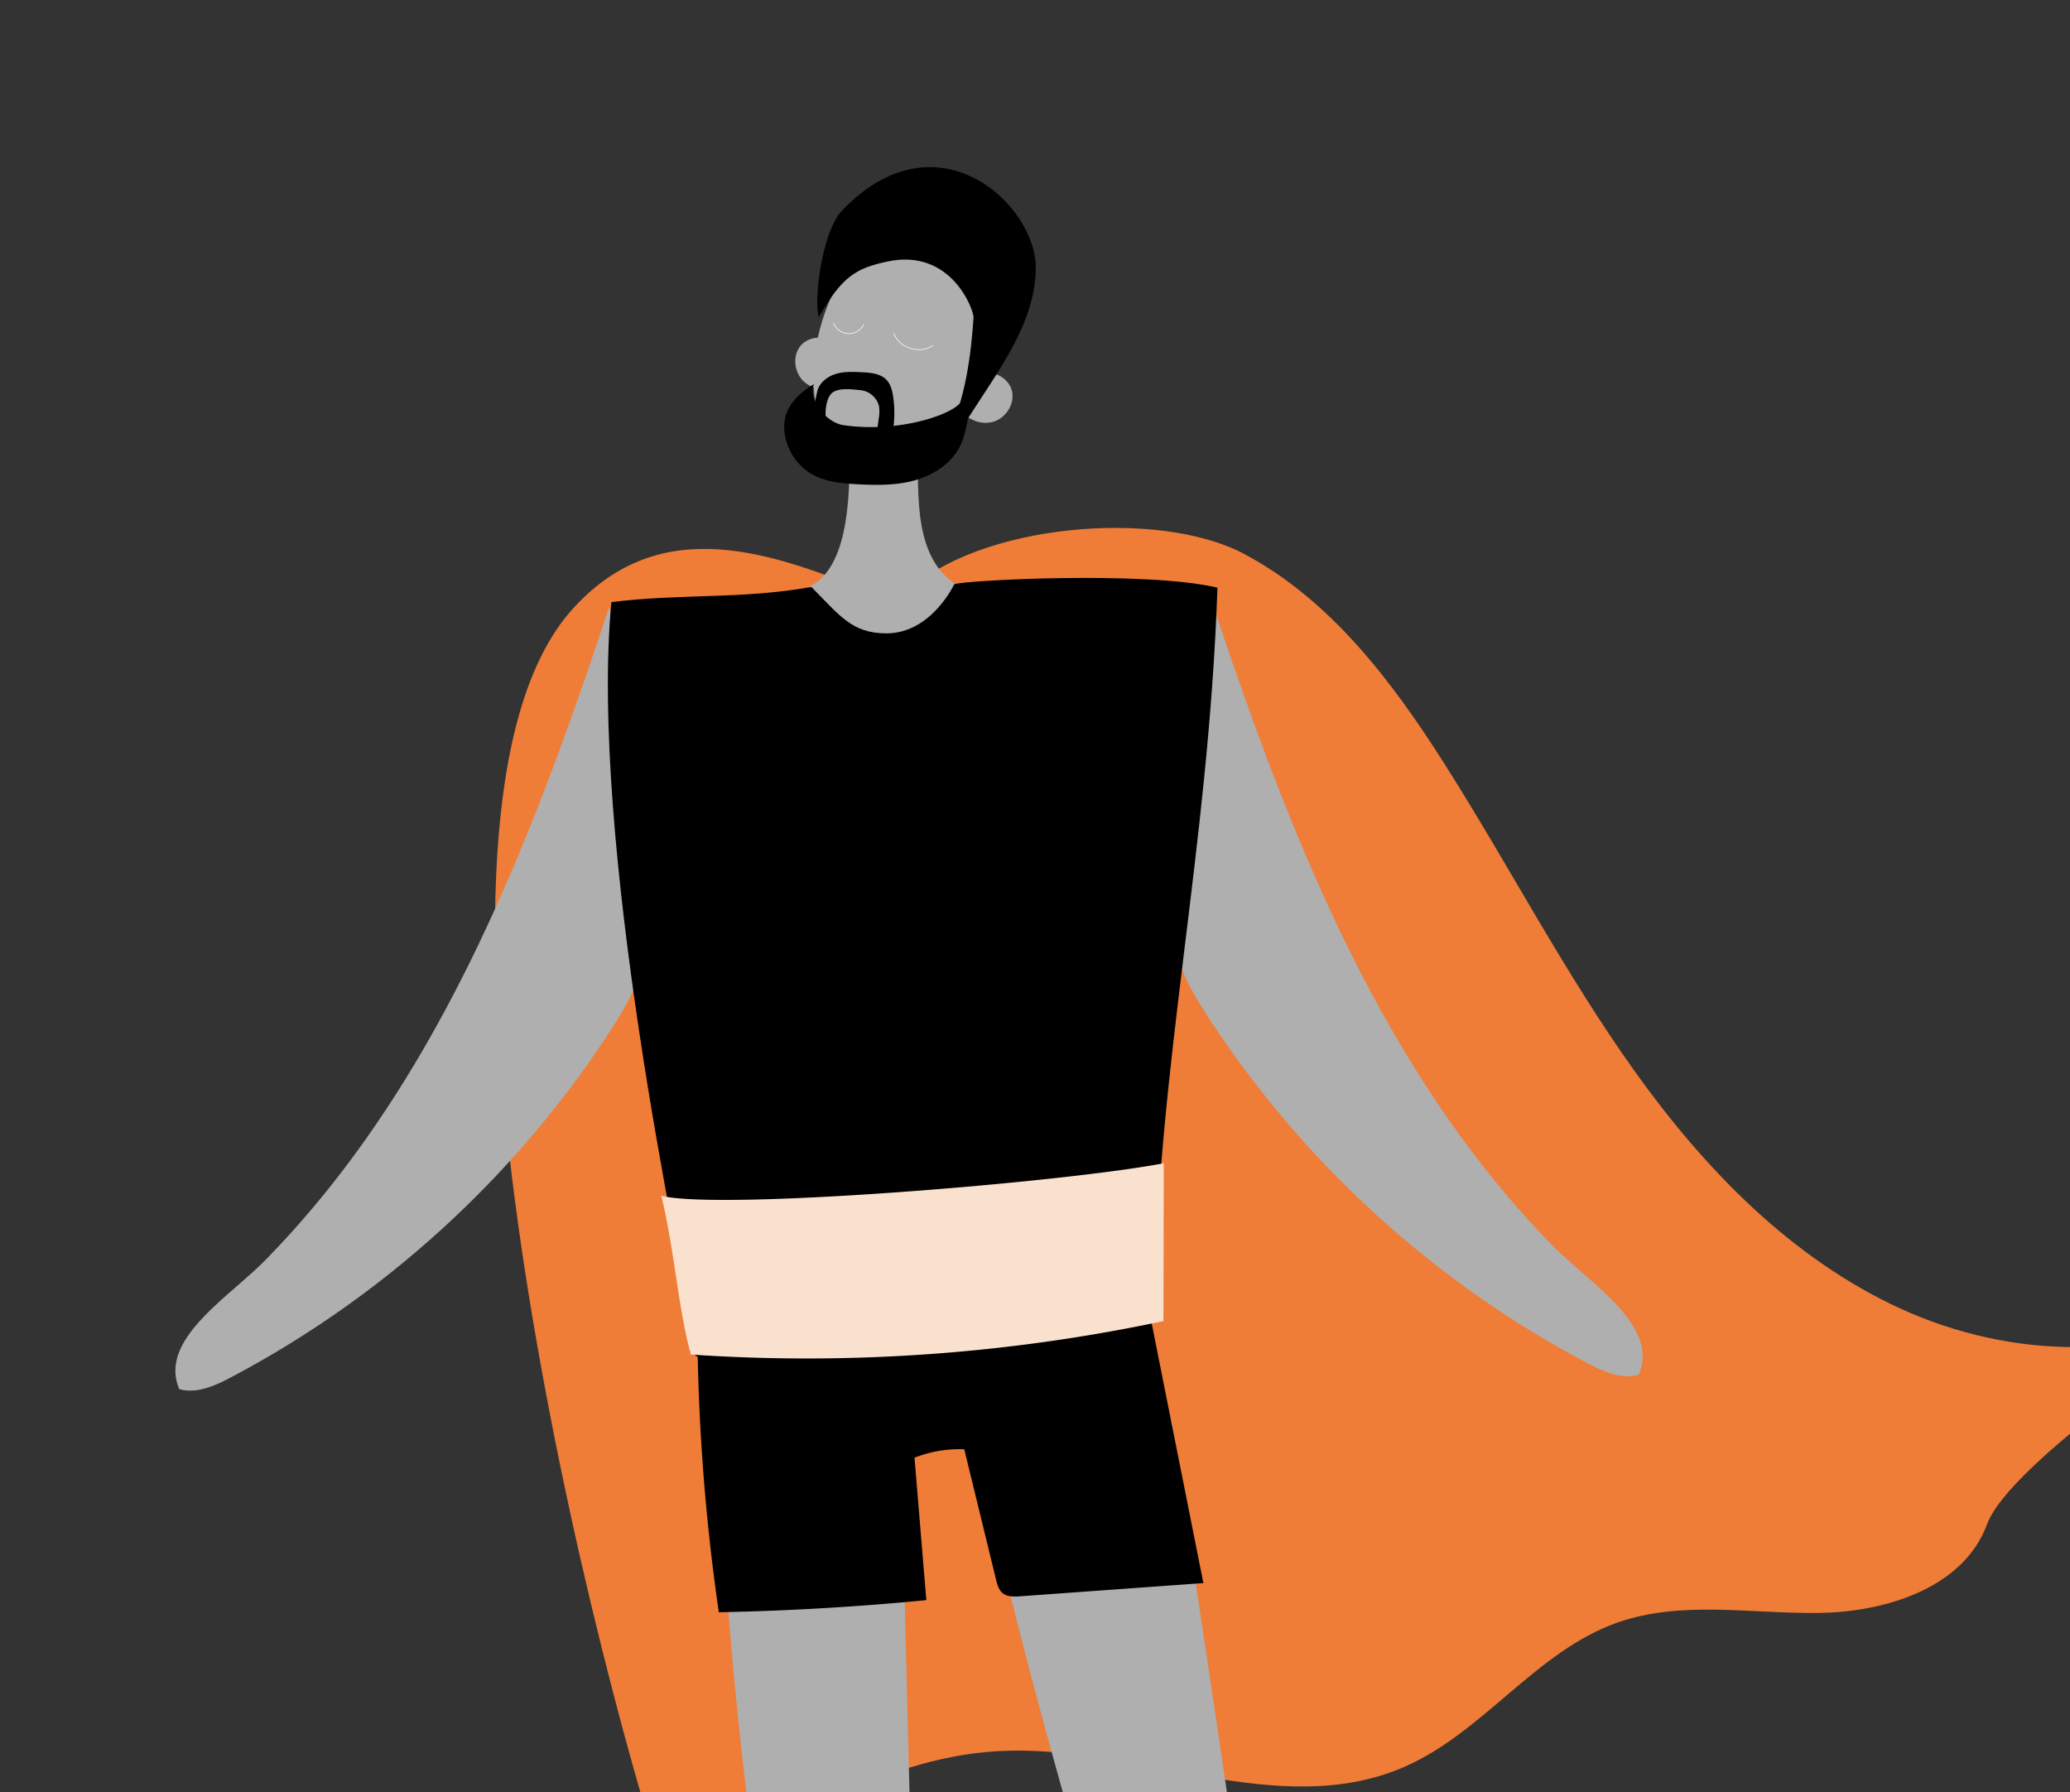 <svg xmlns="http://www.w3.org/2000/svg" xmlns:xlink="http://www.w3.org/1999/xlink" width="834" height="722" viewBox="0 0 834 722">
  <rect x="0" y="0" width="834" height="722" fill="#333333" stroke="none"/>
  <defs>
    <clipPath id="clip-path">
      <rect id="Rectangle_917" data-name="Rectangle 917" width="834" height="722" transform="translate(1086)" fill="#ccdee1"/>
    </clipPath>
  </defs>
  <g id="Mask_Group_21" data-name="Mask Group 21" transform="translate(-1086)" clip-path="url(#clip-path)">
    <g id="Group_1960" data-name="Group 1960" transform="translate(1156.664 67.333)">
      <path id="Path_1075" data-name="Path 1075" d="M2477.672,357.084c28.332-27.612,101.217-34.186,136.145-15.6s59.744,51.543,80.925,84.957c25.925,40.891,48.252,84.092,76.412,123.478s63.114,75.456,107.14,95.6,98.269,22.193,139.378-3.386c-17.618,14.164-95.528,65.568-104.6,90.207-9.417,25.563-40.676,35.388-67.913,35.734s-55.442-5.157-81.124,3.913c-32.676,11.546-53.873,44.155-85.622,58.045-50.661,22.164-108.469-9.353-163.685-6.292-48.592,2.69-91.177,31.808-130.921,59.892-39.5-119-114.335-437.923-40.769-519.831,35.895-39.967,81.6-22.64,123.545-5.381,1.521.624,9.563-1.965,11.091-1.337" transform="translate(-2183.152 -185.63)" fill="#ef7d37"/>
      <path id="Path_1076" data-name="Path 1076" d="M2456.122,338.539c-31.427,94.955-68.5,191.7-138.548,263.093-14.86,15.151-43.155,32.065-34.612,51.939,7.041,1.965,14.378-1.362,20.848-4.773a412.121,412.121,0,0,0,152.616-139.3c5.528-8.51,10.82-17.416,13.135-27.3,1.754-7.481,1.734-15.252,1.574-22.931a656.71,656.71,0,0,0-10.551-104.055" transform="translate(-2281.386 -161.278)" fill="#afafaf"/>
      <path id="Path_1077" data-name="Path 1077" d="M2391.64,337.162c31.432,94.951,68.5,191.7,138.547,263.093,14.865,15.147,43.155,32.065,34.615,51.934-7.045,1.965-14.383-1.362-20.85-4.769a412.065,412.065,0,0,1-152.612-139.3c-5.532-8.51-10.824-17.411-13.14-27.3-1.75-7.481-1.732-15.248-1.569-22.931a656.751,656.751,0,0,1,10.552-104.05" transform="translate(-1975.227 -165.708)" fill="#afafaf"/>
      <path id="Path_1078" data-name="Path 1078" d="M2356.488,315.279c-3.718-3.846-10.884-3.091-14.051,1.219s-2.044,11.015,2.1,14.4,10.581,3.319,14.944.219" transform="translate(-2090.867 -244.122)" fill="#afafaf"/>
      <path id="Path_1079" data-name="Path 1079" d="M2380.345,512.028c-10.556,19.457-30.767,31.542-44.864,48.608A556.512,556.512,0,0,0,2410.5,532a41.577,41.577,0,0,0-4.089-19.929,2.085,2.085,0,0,0-.709-.94,2.178,2.178,0,0,0-1.561-.085q-13.517,2.657-27.037,5.31" transform="translate(-2107.37 393.334)" fill="#606060"/>
      <path id="Path_1080" data-name="Path 1080" d="M2406.515,507.558a80.7,80.7,0,0,0,7.763,10.715l40.04,49.325c-8.275-1.417-15.994-5-23.6-8.552q-22.63-10.563-45.258-21.122a2.941,2.941,0,0,1-1.933-3.955q1.612-11.9,3.217-23.8a57.95,57.95,0,0,0,17.581-2.045" transform="translate(-1953.149 382.43)" fill="#606060"/>
      <path id="Path_1081" data-name="Path 1081" d="M2393.658,300.64c6.2-1.893,13.148,1.257,17.184,6.334s5.609,11.693,6.143,18.158c.831,9.948-.535,19.971-2.8,29.7-2.421,10.386-5.959,20.684-12.123,29.387s-15.236,15.708-25.709,17.706-22.269-1.7-28.436-10.407c-4.427-6.258-5.612-14.261-5.561-21.923a80.764,80.764,0,0,1,24.028-56.531c8.1-7.919,19.207-14.346,30.314-12.107" transform="translate(-2085.274 -284.981)" fill="#afafaf"/>
      <path id="Path_1082" data-name="Path 1082" d="M2365.413,316.73c4.969-1.995,11.2,1.619,12.335,6.848s-2.627,10.888-7.792,12.288-11.011-1.282-13.735-5.891" transform="translate(-2040.656 -233.226)" fill="#afafaf"/>
      <path id="Path_1083" data-name="Path 1083" d="M2412.688,420.668c2.379,145.215,7.688,293.686,10.07,438.9l-31.791,1.96s-2.847-20.4-5.646-36.168c-16.54-93.159-33.179-190.116-40.879-284.422-3.327-40.743-9.9-96.629-13.225-137.372,22.789,6.009,54.035,26.254,77.48,23.863" transform="translate(-2121.082 47.913)" fill="#afafaf"/>
      <path id="Path_1084" data-name="Path 1084" d="M2430.976,322.224c1.137,18.453-3.012,46.634,14.918,59.217s33.752,16.264,55.161,11.617c-15.935,13.182-66.858,80.027-87.511,81.048-38.64,1.91-48.237-55.962-85.758-46.537,17.032-21.346,36.581-32.2,60.579-45.234,15.836-8.6,15.6-39.453,15.307-58.526q7.306,1.7,14.617,3.411" transform="translate(-2132.13 -213.761)" fill="#afafaf"/>
      <path id="Path_1085" data-name="Path 1085" d="M2404.689,339.39c11.294,11.3,16.211,18.693,30.249,18.693,18.094,0,27.281-19.747,27.281-19.747,2.467-1.569,76.9-5.583,106.084,1.328-3.648,106.041-23.859,190.066-25.648,291.114-88.95,23.1-184.065,15.822-184.065,15.822-6.856-33.79-43.449-205.706-34.472-301.116,28.645-3.513,52.09-1.037,80.57-6.093" transform="translate(-2148.456 -170.263)"/>
      <path id="Path_1086" data-name="Path 1086" d="M2357.56,419.7c24.225,127.281,110.321,389.788,110.321,389.788s19.157-4.415,24.155-3.993c-1.662-46.2-51.614-366.823-54.327-389.151-24.74,1.982-53.221-2.948-77.522,2.07" transform="translate(-2036.348 88.138)" fill="#afafaf"/>
      <path id="Path_1087" data-name="Path 1087" d="M2343.275,357.083c-2.1-9.437,1.871-35.232,9.435-43.13,38.227-39.908,78.2-2.349,78.051,23.163-.152,25.1-19.347,46.373-31.9,68.115-1.3-.029-2.606-.063-3.909-.093,7.144-13.962,9.723-32.407,10.715-48.055.181-2.846-8.878-28.156-34.785-22.539-12.558,2.72-18.177,5.908-27.612,22.539" transform="translate(-2084.096 -296.503)"/>
      <path id="Path_1088" data-name="Path 1088" d="M2341.994,332.53c1.237,1.172,1.307-2.206,2.033-3.745,0,0,.615-3.336,1.037-4.984.882-3.445,4.069-5.908,7.473-6.928s7.034-.852,10.584-.666c3.531.181,7.435.527,9.851,3.112,1.644,1.754,2.256,4.225,2.614,6.6a44.824,44.824,0,0,1-.046,13.6,1.6,1.6,0,0,1-.385.962,1.657,1.657,0,0,1-.965.316q-2.625.266-5.25.54.43-3.251.859-6.5a15.028,15.028,0,0,0,.1-5.006,8.6,8.6,0,0,0-7.49-6.414c-3.495-.358-9.065-1.117-11.616,1.3-2.99,2.829-2.911,11.862-1.334,12.389a14.709,14.709,0,0,0-7.464-4.58" transform="translate(-2086.422 -233.572)"/>
      <path id="Path_1089" data-name="Path 1089" d="M2351.689,317.219c-6.7,3.9-12.2,9.564-12.136,17.315a22.561,22.561,0,0,0,11.318,19.1c5.5,3.074,12,3.656,18.292,3.985,7.781.4,15.711.489,23.205-1.645s14.6-6.776,18.057-13.755c1.813-3.656,2.552-7.734,3.267-11.748q1.076-6.047,2.156-12.09c-2.616.725-3.623,3.782-5.09,6.068-3.221,5-24.706,12.554-47.132,9.387-8.065-1.138-14.839-11.719-11.938-16.619" transform="translate(-2094.275 -229.861)"/>
      <path id="Path_1090" data-name="Path 1090" d="M2344.265,311.4a6.715,6.715,0,0,0,12.208.586" transform="translate(-2079.116 -248.58)" fill="none" stroke="#f7f8f9" stroke-width="0.278"/>
      <path id="Path_1091" data-name="Path 1091" d="M2350.033,312.4c2.222,5.941,10.61,8.48,15.755,4.778" transform="translate(-2060.562 -245.363)" fill="none" stroke="#f7f8f9" stroke-width="0.278"/>
      <path id="Path_1092" data-name="Path 1092" d="M2333.916,422a832.455,832.455,0,0,0,8.493,102.841q41.878-.816,83.607-4.879-2.384-28.692-4.77-57.379a49.813,49.813,0,0,1,20.052-3.4q6.389,26.212,12.785,52.432c.5,2.037,1.084,4.221,2.712,5.541,1.89,1.531,4.571,1.434,7,1.261l73.844-5.326q-10.606-53.3-21.219-106.6c-50.058,8.771-101.056,10.432-151.853,12.077l-34.085,1.1" transform="translate(-2123.463 57.319)"/>
      <path id="Path_1093" data-name="Path 1093" d="M2327.814,404.784c5.338,21.915,6.667,44.766,11.9,63.944a692.353,692.353,0,0,0,190.415-13.485q.064-31.791.132-63.578c-40.319,7.708-177.863,19.048-202.451,13.119" transform="translate(-2132.036 9.62)" fill="#fae1cd"/>
      <path id="Path_1094" data-name="Path 1094" d="M2372.469,609.323q-20.7-62.5-35.759-126.687a124.087,124.087,0,0,0,68.573,24.209c2.733,34.561,1.307,80.883,1.307,110.9-9.55.2-20.81-6.785-30.361-6.578" transform="translate(-2103.416 302.259)" fill="#606060"/>
      <path id="Path_1095" data-name="Path 1095" d="M2404.443,618.911q-12.564-49.931-27.158-99.328c16.965-10.778,34.3-21.89,46.465-37.892,2.509,38.1,4.647,81.027,7.157,119.13h0c-.814,2.155-2.818,3.6-4.715,4.908-7.514,5.191-14.235,7.991-21.749,13.182" transform="translate(-1972.896 299.22)" fill="#606060"/>
    </g>
  </g>
</svg>
